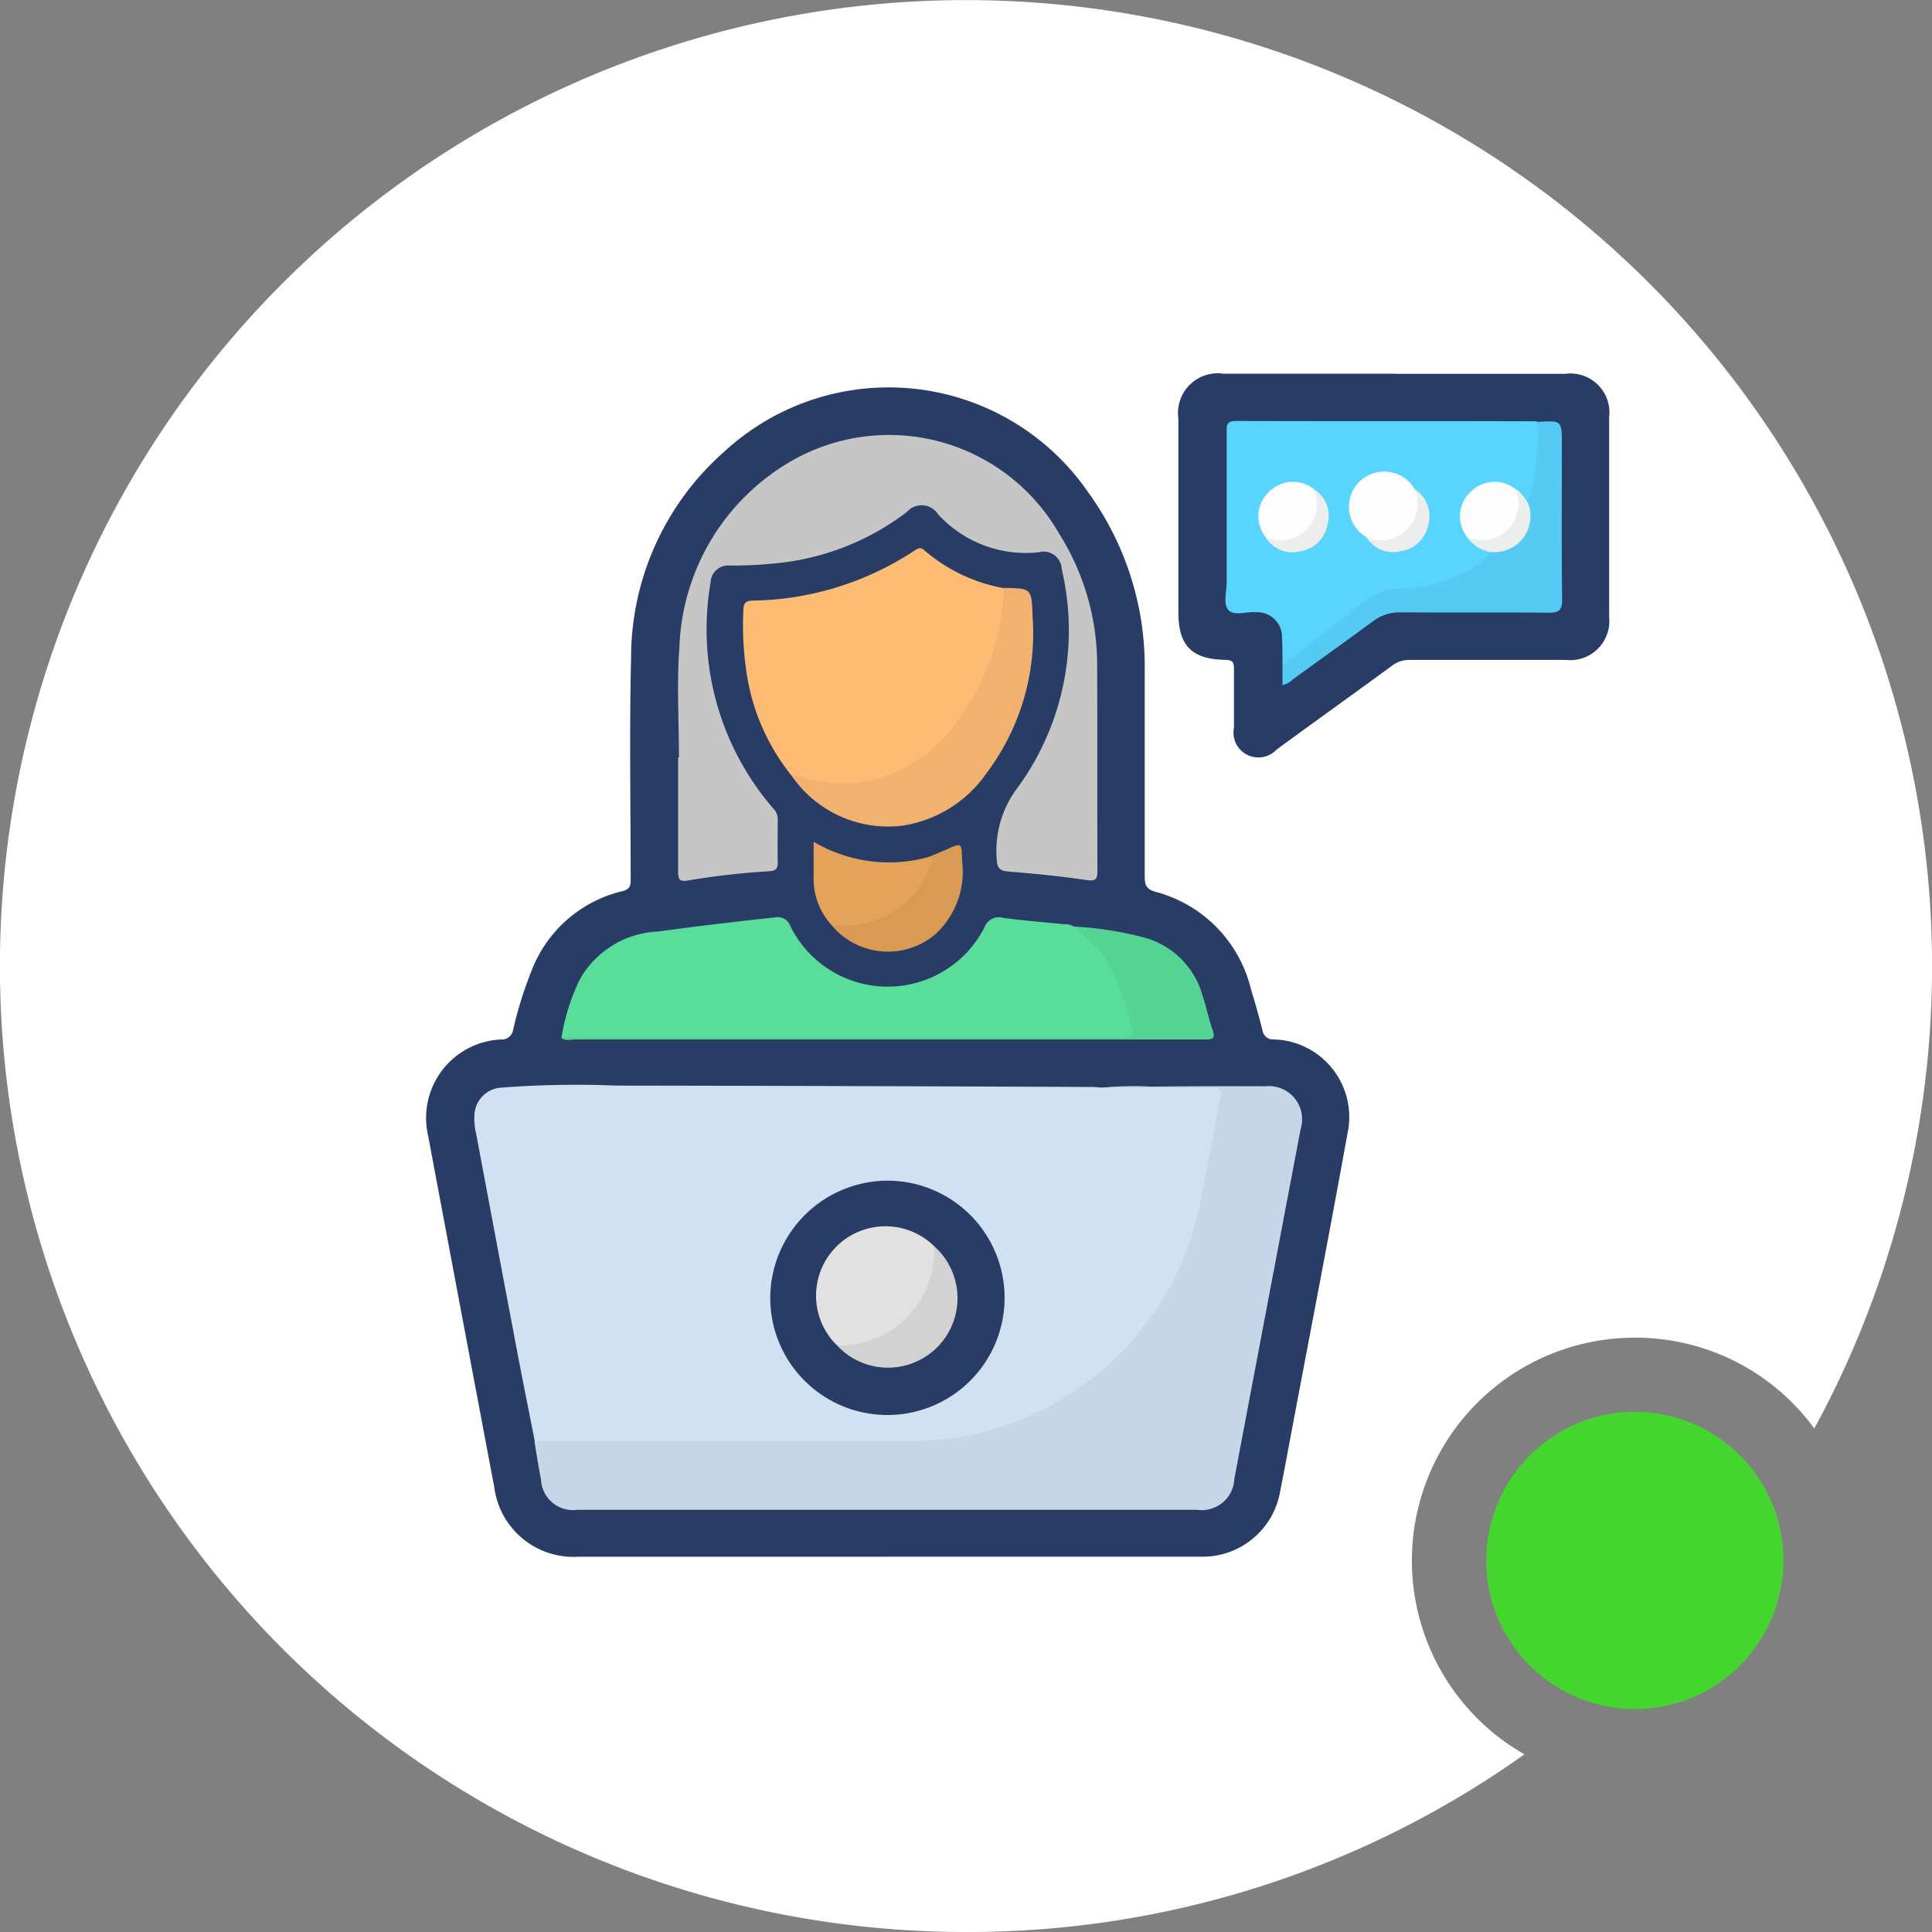 <svg xmlns="http://www.w3.org/2000/svg" xmlns:xlink="http://www.w3.org/1999/xlink" width="36.275" height="36.275" viewBox="0 0 36.275 36.275">
  <rect x="0" y="0" width="36.275" height="36.275" fill="#808080" stroke="none"/>
  <defs>
    <clipPath id="clip-path">
      <rect id="Rectangle_52554" data-name="Rectangle 52554" width="22.21" height="22.211" fill="none"/>
    </clipPath>
  </defs>
  <g id="Group_166662" data-name="Group 166662" transform="translate(-11 -6)">
    <g id="Group_166661" data-name="Group 166661" transform="translate(11 6)">
      <path id="Subtraction_1" data-name="Subtraction 1" d="M18.138,36.275A18.137,18.137,0,0,1,5.312,5.312,18.14,18.14,0,0,1,34.065,26.821a4.159,4.159,0,0,0-3.3-1.705H30.69a4.186,4.186,0,0,0-2.067,7.823A18.01,18.01,0,0,1,18.138,36.275Z" transform="translate(0)" fill="#fff"/>
      <g id="Group_166652" data-name="Group 166652" transform="matrix(1, 0.017, -0.017, 1, 27.953, 26.461)">
        <circle id="Ellipse_2652" data-name="Ellipse 2652" cx="2.79" cy="2.79" r="2.79" transform="translate(0 0)" fill="#45d52f"/>
      </g>
      <g id="Group_166667" data-name="Group 166667" transform="translate(8.009 7.019)">
        <g id="Group_166667-2" data-name="Group 166667" clip-path="url(#clip-path)">
          <path id="Path_153244" data-name="Path 153244" d="M8.651,26.173h-5.8a1.5,1.5,0,0,1-1.58-1.307q-.623-3.3-1.242-6.6A1.474,1.474,0,0,1,1.4,16.461a.214.214,0,0,0,.227-.189,7.509,7.509,0,0,1,.358-1.136,2.427,2.427,0,0,1,1.692-1.46c.158-.039.155-.123.155-.241,0-1.384-.025-2.768.008-4.151A5.157,5.157,0,0,1,5.6,5.415a4.549,4.549,0,0,1,6.823.773,5.581,5.581,0,0,1,1.061,3.357c0,1.286,0,2.572,0,3.858,0,.171.04.242.216.289a2.5,2.5,0,0,1,1.781,1.834c.078.251.148.5.213.758a.2.2,0,0,0,.215.176,1.457,1.457,0,0,1,1.384,1.757c-.328,1.817-.68,3.631-1.022,5.446-.081.428-.159.856-.244,1.283a1.476,1.476,0,0,1-1.484,1.226q-2.944,0-5.889,0" transform="translate(0 -3.963)" fill="#293c66"/>
          <path id="Path_153245" data-name="Path 153245" d="M238.283,0h3.2a.732.732,0,0,1,.823.816q0,1.873,0,3.745a.735.735,0,0,1-.809.811q-1.467,0-2.933,0a.522.522,0,0,0-.331.106c-.722.528-1.449,1.048-2.171,1.577a.468.468,0,0,1-.8-.414c0-.368,0-.737,0-1.105,0-.126-.033-.162-.162-.165-.636-.013-.882-.268-.882-.9q0-1.816,0-3.633a.745.745,0,0,1,.849-.84h3.2" transform="translate(-220.102 0)" fill="#293c66"/>
          <path id="Path_153246" data-name="Path 153246" d="M15.88,228.053c-.135-.684-.273-1.367-.4-2.052-.236-1.238-.467-2.477-.7-3.716a1.225,1.225,0,0,1-.032-.38.537.537,0,0,1,.478-.489,18.536,18.536,0,0,1,2.185-.04q4.465.006,8.929.026c.06,0,.119.007.179.011.72-.037,1.441,0,2.162-.017.11,0,.15.045.142.148a1.007,1.007,0,0,1-.012.112c-.162.81-.273,1.631-.495,2.429a5.639,5.639,0,0,1-4.65,3.975,8.3,8.3,0,0,1-.966.062c-2.149-.005-4.3,0-6.448,0a.52.52,0,0,1-.368-.065" transform="translate(-13.848 -208.012)" fill="#d1e1f1"/>
          <path id="Path_153247" data-name="Path 153247" d="M33.683,228.329c2.33,0,4.66,0,6.99,0a5.409,5.409,0,0,0,2.574-.609,5.522,5.522,0,0,0,2.932-3.881c.136-.642.241-1.29.37-1.934.034-.169-.005-.212-.18-.21-.684.008-1.368,0-2.052,0a5.635,5.635,0,0,1,.942-.023c.714-.009,1.428-.01,2.142-.007a.622.622,0,0,1,.662.8q-.623,3.284-1.245,6.569a.613.613,0,0,1-.7.583q-5.818,0-11.637,0a.6.6,0,0,1-.681-.571c-.048-.235-.082-.472-.123-.708" transform="translate(-31.651 -208.288)" fill="#c7d6e6"/>
          <path id="Path_153248" data-name="Path 153248" d="M78.295,24.948c0-.692-.044-1.387.009-2.075a4.2,4.2,0,0,1,2.058-3.463,3.678,3.678,0,0,1,5.062,1.323,4.616,4.616,0,0,1,.723,2.476c.006,1.286,0,2.572.005,3.858,0,.169-.027.211-.211.184-.483-.072-.969-.119-1.456-.159-.159-.013-.213-.053-.223-.223a1.963,1.963,0,0,1,.411-1.378,5.013,5.013,0,0,0,.809-4.076.341.341,0,0,0-.432-.318,2.231,2.231,0,0,1-1.89-.713.367.367,0,0,0-.586-.043,4.815,4.815,0,0,1-2.555.972c-.254.026-.51.033-.765.034a.33.33,0,0,0-.365.32,5.141,5.141,0,0,0,1.18,4.245.278.278,0,0,1,.081.2c0,.271-.006.542,0,.812,0,.118-.043.156-.156.162a14.162,14.162,0,0,0-1.544.176c-.159.027-.171-.047-.17-.172,0-.714,0-1.429,0-2.143h.01" transform="translate(-73.556 -17.747)" fill="#c6c6c6"/>
          <path id="Path_153249" data-name="Path 153249" d="M42.009,171.475a3.9,3.9,0,0,1,.343-1.088,1.769,1.769,0,0,1,1.473-.9c.728-.1,1.458-.186,2.189-.265a.251.251,0,0,1,.292.165,2.039,2.039,0,0,0,3.647.017.286.286,0,0,1,.35-.173c.379.05.761.081,1.141.119a.3.3,0,0,1,.173.039,1.555,1.555,0,0,1,.863.929,8.03,8.03,0,0,1,.286.9c.066.218.018.272-.206.272h-10.4a.238.238,0,0,1-.153-.022" transform="translate(-39.475 -159.016)" fill="#59dd9a"/>
          <path id="Path_153250" data-name="Path 153250" d="M99.466,58.463a4,4,0,0,1-.812-1.922A5.809,5.809,0,0,1,98.6,55.4c0-.124.045-.17.17-.174a5.664,5.664,0,0,0,3.051-.945c.064-.043.11-.058.176,0a3.144,3.144,0,0,0,1.483.71.324.324,0,0,1,.055.278,4.24,4.24,0,0,1-1.522,2.912,2.487,2.487,0,0,1-2.144.472.984.984,0,0,1-.406-.186" transform="translate(-92.651 -50.968)" fill="#febb74"/>
          <path id="Path_153251" data-name="Path 153251" d="M112.991,70.116a2.593,2.593,0,0,0,1.627.11,2.734,2.734,0,0,0,1.5-1.049,4.364,4.364,0,0,0,.895-2.536c.527.007.523.007.542.54a4.361,4.361,0,0,1-.865,2.938,2.346,2.346,0,0,1-1.605.989,2.2,2.2,0,0,1-2.088-.991" transform="translate(-106.176 -62.621)" fill="#f2b26f"/>
          <path id="Path_153252" data-name="Path 153252" d="M42.009,174.136H52.471c.311,0,.318,0,.211-.3a4.446,4.446,0,0,0-.5-1.246,5.076,5.076,0,0,0-.568-.536,6.509,6.509,0,0,1,1.331.206,1.559,1.559,0,0,1,1.1,1.093c.073.212.114.436.19.647.057.159-.005.176-.14.175-.5,0-1.007,0-1.511,0q-5.163,0-10.326,0c-.085,0-.18.037-.257-.036" transform="translate(-39.475 -161.677)" fill="#55d393"/>
          <path id="Path_153253" data-name="Path 153253" d="M120.78,147.218a1.277,1.277,0,0,1-.325-.862c0-.217,0-.433,0-.689a2.784,2.784,0,0,0,2.16.286c.191-.035.108.1.088.162a1.672,1.672,0,0,1-.468.728,2.026,2.026,0,0,1-1.1.473.45.45,0,0,1-.357-.1" transform="translate(-113.187 -136.881)" fill="#e4a25a"/>
          <path id="Path_153254" data-name="Path 153254" d="M125.879,148.209a1.7,1.7,0,0,0,1.872-1.113c.016-.046.09-.132-.038-.152.11-.046.221-.089.329-.138.3-.135.292-.136.3.206a1.6,1.6,0,0,1-.5,1.381,1.377,1.377,0,0,1-1.963-.184" transform="translate(-118.287 -137.872)" fill="#d99a56"/>
          <path id="Path_153255" data-name="Path 153255" d="M249.748,19.3c0-.165,0-.331-.009-.5a.465.465,0,0,0-.48-.488h-.023c-.17-.013-.392.074-.5-.038s-.036-.344-.036-.522c0-.94,0-1.88,0-2.819,0-.12-.007-.212.169-.212,1.872.006,3.744,0,5.617.006a.266.266,0,0,1,.044.007.922.922,0,0,1,.062.565,1.829,1.829,0,0,1-.189.905c-.178.091-.2-.124-.309-.161a.6.6,0,0,0-.838.825c.089.18.313.177.43.319-.007.113-.095.164-.172.222a2.535,2.535,0,0,1-1.446.5,1.36,1.36,0,0,0-.826.3c-.409.328-.817.658-1.235.975-.075.057-.144.137-.257.113" transform="translate(-233.677 -13.836)" fill="#59d4fe"/>
          <path id="Path_153256" data-name="Path 153256" d="M266.456,19.346c.5-.383,1-.761,1.484-1.153a1.255,1.255,0,0,1,.78-.291,2.566,2.566,0,0,0,1.521-.522,1.2,1.2,0,0,0,.138-.146c.043-.063.116-.062.179-.081a.589.589,0,0,0,.478-.68c0-.065-.034-.133.02-.193a3.618,3.618,0,0,0,.181-1.494c.464-.029.464-.029.464.425,0,.97-.006,1.94.005,2.91,0,.2-.059.249-.253.247-.925-.01-1.85,0-2.775-.007a.83.83,0,0,0-.523.168c-.5.367-1,.726-1.5,1.087a.412.412,0,0,1-.2.112Z" transform="translate(-250.385 -13.883)" fill="#55caf2"/>
          <path id="Path_153257" data-name="Path 153257" d="M109.164,251.158a2.2,2.2,0,1,1-2.2,2.213,2.21,2.21,0,0,1,2.2-2.213" transform="translate(-100.511 -236.009)" fill="#293c66"/>
          <path id="Path_153258" data-name="Path 153258" d="M259.076,34.677a.627.627,0,0,1,.053-.848.635.635,0,0,1,.847-.06.618.618,0,0,1-.111.81.6.6,0,0,1-.789.1" transform="translate(-243.318 -31.607)" fill="#fefefe"/>
          <path id="Path_153259" data-name="Path 153259" d="M321.857,34.69a.627.627,0,0,1,.053-.849.634.634,0,0,1,.849-.058.626.626,0,0,1-.113.81.608.608,0,0,1-.79.1" transform="translate(-302.313 -31.619)" fill="#fefefe"/>
          <path id="Path_153260" data-name="Path 153260" d="M290.481,34.685a.662.662,0,1,1,.772-.082.6.6,0,0,1-.772.082" transform="translate(-272.83 -31.614)" fill="#fefefe"/>
          <path id="Path_153261" data-name="Path 153261" d="M261.243,36.763a.684.684,0,0,0,.9-.908.594.594,0,0,1,.254.688.611.611,0,0,1-.511.482.586.586,0,0,1-.644-.262" transform="translate(-245.486 -33.692)" fill="#eceded"/>
          <path id="Path_153262" data-name="Path 153262" d="M292.632,36.781a.687.687,0,0,0,.9-.907.6.6,0,0,1,.253.688.612.612,0,0,1-.512.478.587.587,0,0,1-.643-.259" transform="translate(-274.982 -33.71)" fill="#ededed"/>
          <path id="Path_153263" data-name="Path 153263" d="M324.032,36.8a.687.687,0,0,0,.9-.906c.106.047.149.154.223.231a.677.677,0,0,1-.676.954.64.64,0,0,1-.45-.278" transform="translate(-304.488 -33.733)" fill="#eceded"/>
          <path id="Path_153264" data-name="Path 153264" d="M122.044,268.016a1.3,1.3,0,0,1,1.821-1.865.716.716,0,0,1,.024.506,1.858,1.858,0,0,1-1.584,1.4.487.487,0,0,1-.262-.046" transform="translate(-114.338 -249.775)" fill="#e1e1e1"/>
          <path id="Path_153265" data-name="Path 153265" d="M127.762,273.375a1.766,1.766,0,0,0,1.821-1.865,1.305,1.305,0,1,1-1.821,1.865" transform="translate(-120.056 -255.134)" fill="#d2d2d2"/>
        </g>
      </g>
    </g>
  </g>
</svg>
